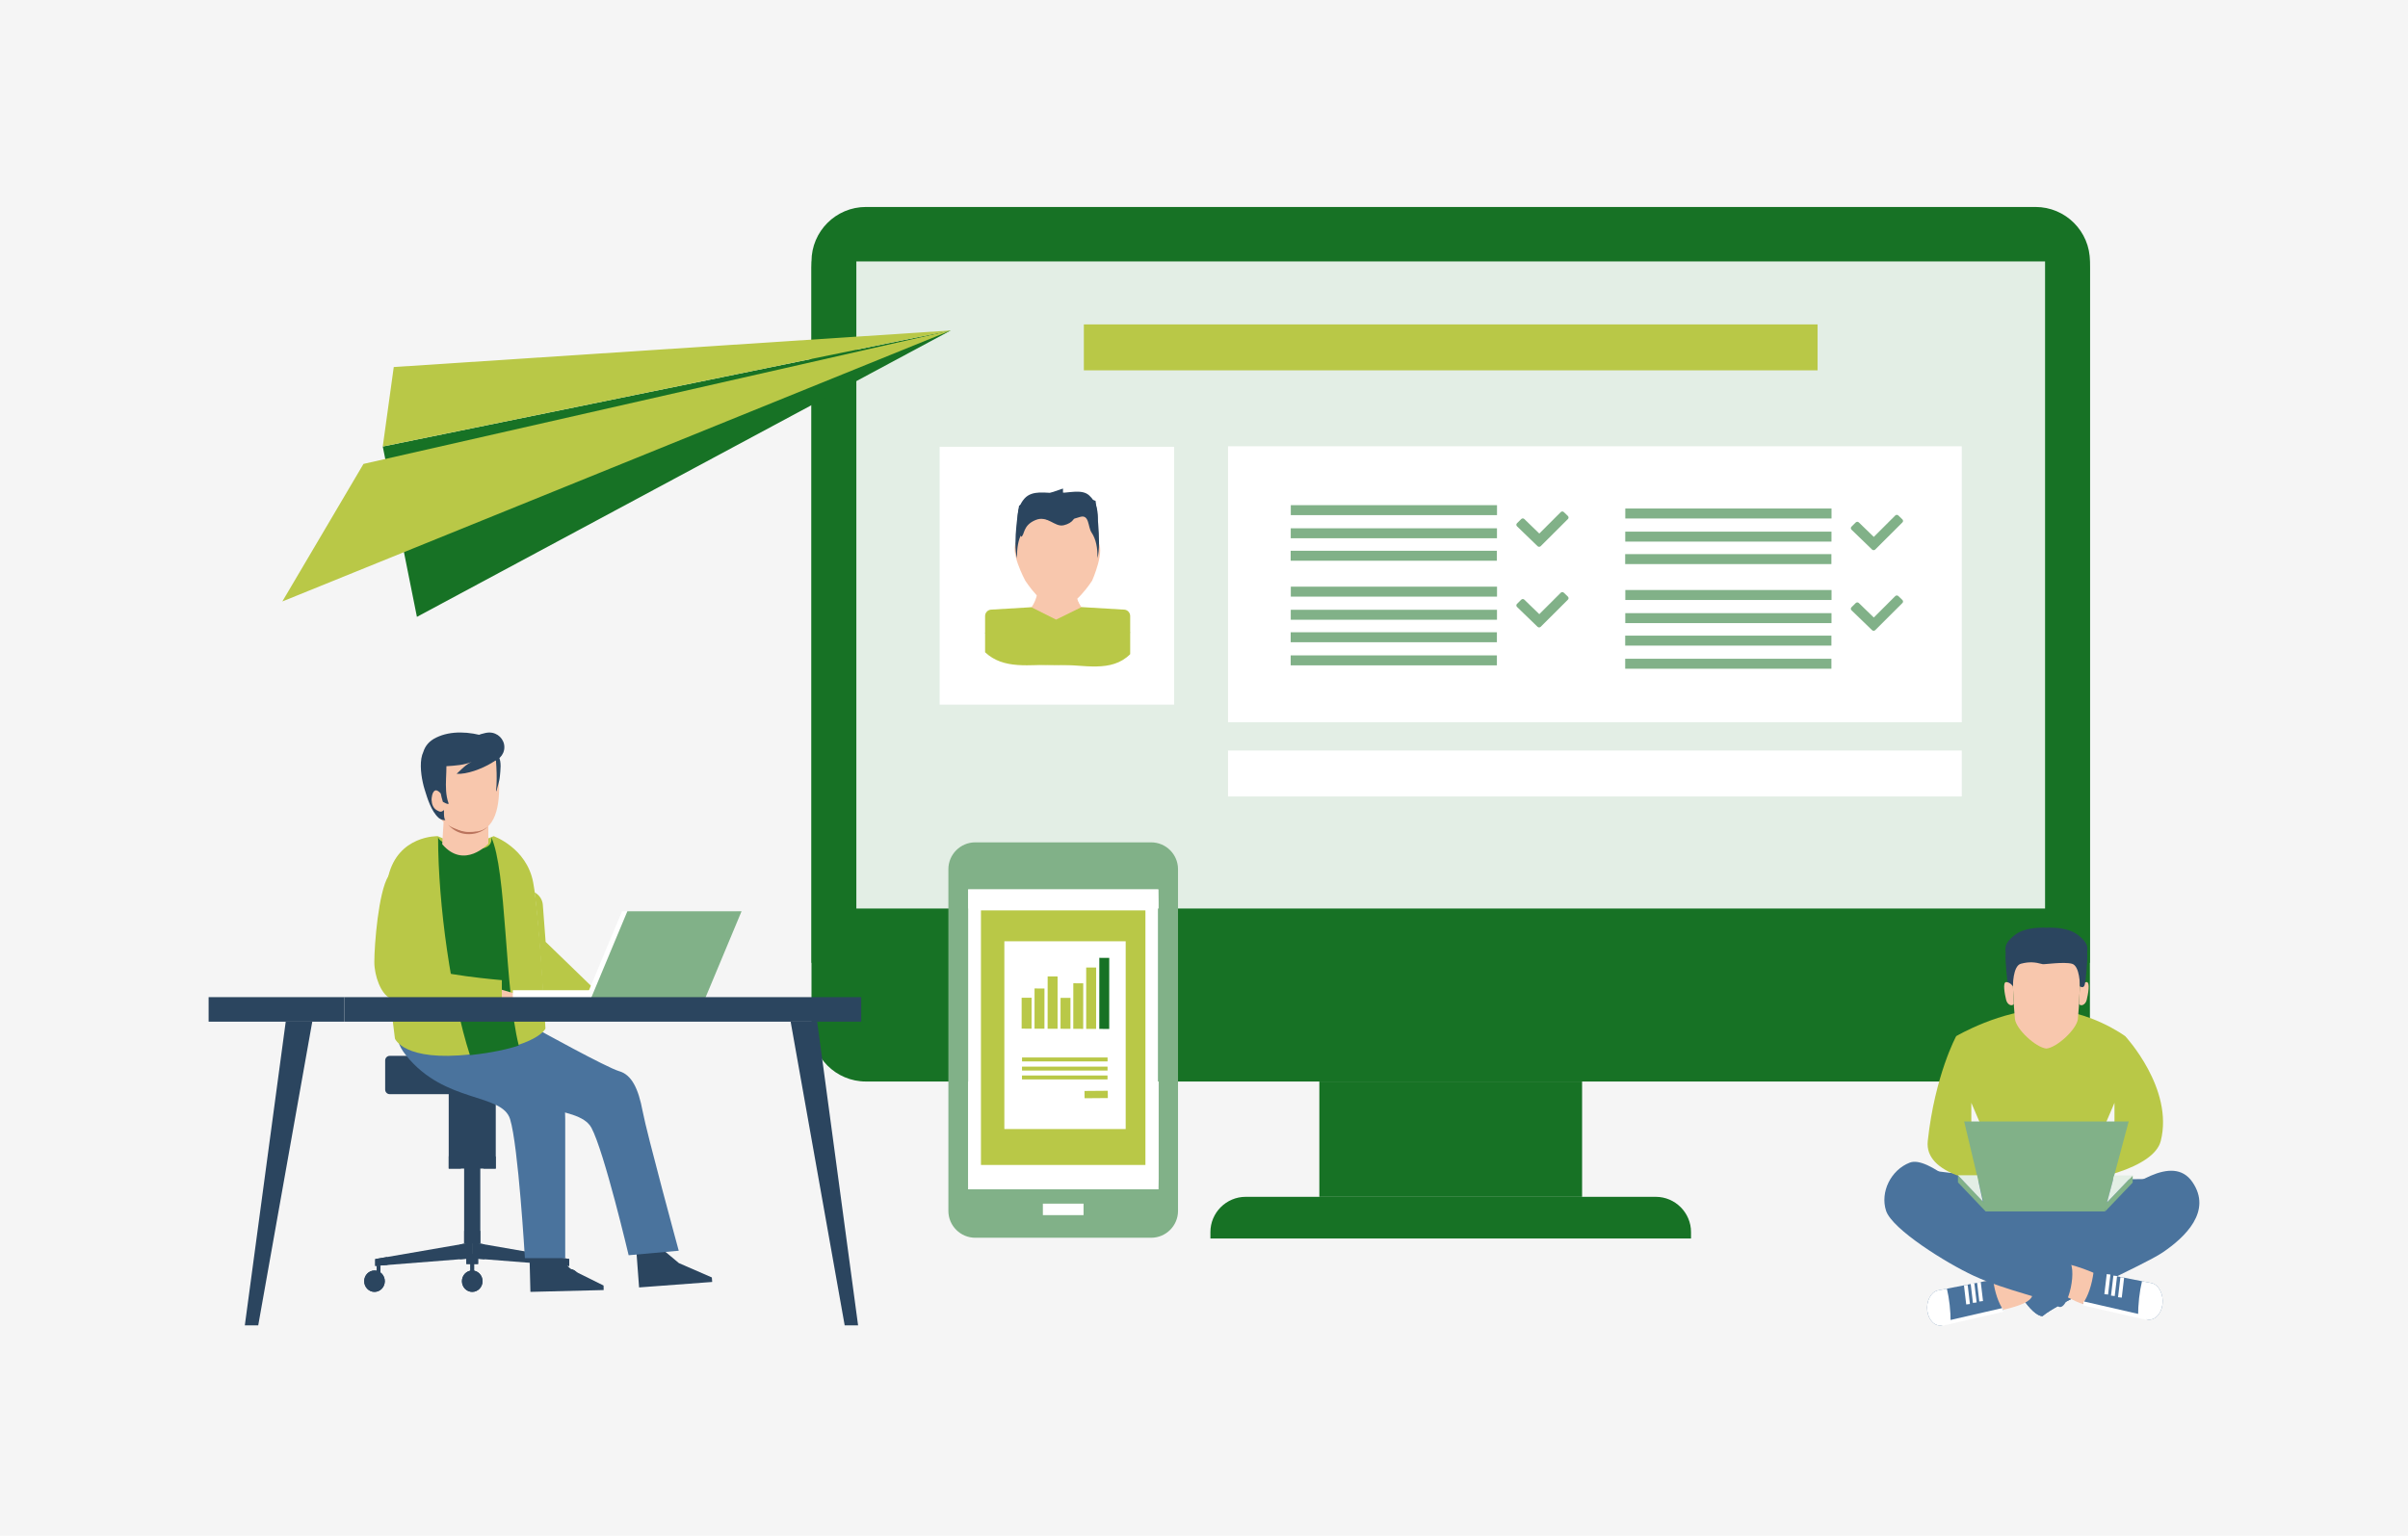 <svg width="580" height="370" viewBox="0 0 580 370" fill="none" xmlns="http://www.w3.org/2000/svg">
<rect width="580" height="370" fill="#F5F5F5"/>
<g clip-path="url(#clip0_474_6835)">
<path d="M490.267 49.859H208.579C201.332 49.859 195.458 55.734 195.458 62.981V247.428C195.458 254.675 201.332 260.55 208.579 260.55H490.267C497.513 260.55 503.388 254.675 503.388 247.428V62.981C503.388 55.734 497.513 49.859 490.267 49.859Z" fill="#177225"/>
<path d="M490.267 51.367H208.579C201.362 51.367 195.458 57.271 195.458 64.488V231.956H503.388V64.488C503.388 57.271 497.484 51.367 490.267 51.367Z" fill="#177225"/>
<path d="M381.068 260.55H317.782V288.335H381.068V260.55Z" fill="#177225"/>
<path d="M492.582 62.981H206.263V218.875H492.582V62.981Z" fill="#E3EEE5"/>
<path d="M355.21 239.712H343.636C341.078 239.712 339.004 241.786 339.004 244.344C339.004 246.902 341.078 248.975 343.636 248.975H355.21C357.768 248.975 359.842 246.902 359.842 244.344C359.842 241.786 357.768 239.712 355.21 239.712Z" fill="#177225"/>
<path d="M407.306 298.362V296.819C407.306 292.153 403.488 288.33 398.816 288.33H300.034C295.363 288.33 291.545 292.148 291.545 296.819V298.362H407.306Z" fill="#177225"/>
<path d="M472.519 107.51H295.787V174.001H472.519V107.51Z" fill="white"/>
<path d="M282.795 107.635H226.327V169.748H282.795V107.635Z" fill="white"/>
<path d="M472.519 180.813H295.787V191.879H472.519V180.813Z" fill="white"/>
<path d="M437.791 78.153H261.06V89.218H437.791V78.153Z" fill="#B9C847"/>
<path fill-rule="evenodd" clip-rule="evenodd" d="M237.268 152.465C239.204 150.633 243.217 149.949 246.805 148.681C250.439 147.399 250.958 141.824 250.668 138.49L258.774 137.916C258.484 141.25 258.694 147.199 262.327 148.681C265.956 150.164 270.014 150.623 272.215 152.395C268.436 156.358 263.296 159.068 257.426 159.731H257.356H251.971C246.281 159.088 241.111 156.447 237.268 152.46V152.465Z" fill="#2E6A3F"/>
<path fill-rule="evenodd" clip-rule="evenodd" d="M254.447 157.076C251.018 155.669 246.785 153.238 246.211 148.048C248.163 147.339 249.256 145.397 249.81 143.191C251.262 143.022 252.825 142.927 254.447 142.927C256.069 142.927 257.631 143.022 259.088 143.191C259.642 145.397 260.73 147.339 262.687 148.048C262.113 153.238 257.875 155.669 254.447 157.076Z" fill="#F8C7AD"/>
<path fill-rule="evenodd" clip-rule="evenodd" d="M258.674 153.802C258.754 154.421 251.856 145.836 252.216 143.521C253.668 143.351 252.82 142.922 254.442 142.922C256.064 142.922 257.626 143.016 259.083 143.186C259.637 145.392 260.725 147.334 262.682 148.042C262.108 153.233 262.103 152.39 258.674 153.797V153.802Z" fill="#F8C7AD"/>
<path fill-rule="evenodd" clip-rule="evenodd" d="M264.287 130.32C266.433 132.308 263.051 139.892 263.051 139.892C263.051 139.892 258.788 146.61 255.002 146.61C251.217 146.61 246.953 139.892 246.953 139.892C246.953 139.892 242.853 132.308 245 130.32C245.438 124.692 249.07 120.61 255.007 120.61C260.944 120.61 263.853 124.692 264.292 130.32H264.287Z" fill="#F8C7AD"/>
<path fill-rule="evenodd" clip-rule="evenodd" d="M244.959 134.507C244.924 132.091 245.233 129.995 246.147 128.468C247.025 126.99 247.349 123.786 249.905 124.525C251.148 124.884 253.678 125.593 255.29 125.593C256.902 125.593 258.943 124.884 260.186 124.525C262.412 123.876 262.013 126.965 262.911 128.288C263.979 129.865 264.409 132.026 264.324 134.472C265.427 130.709 263.88 120.662 263.88 120.662C263.88 120.662 258.414 118.65 254.596 118.645C250.199 118.645 245.453 121.835 245.453 121.835C245.453 121.835 243.886 130.709 244.959 134.497V134.507Z" fill="#2B455F"/>
<path d="M270.662 146.865L260.72 146.266L254.372 149.749L248.173 146.301L238.825 146.86C237.971 146.86 237.273 147.558 237.273 148.412V157.141C241.774 161.338 247.809 160.111 254.447 160.111C261.085 160.111 267.663 162.137 272.22 157.6V148.407C272.22 147.553 271.521 146.855 270.667 146.855L270.662 146.865Z" fill="#B9C847"/>
<path d="M254.372 149.271L248.427 146.291L248.173 146.306L249.685 160.011C251.227 160.306 257.536 160.321 259.018 160.046L260.715 146.301L260.456 146.286L254.372 149.271Z" fill="#B9C847"/>
<path d="M256.039 117.697L248.173 120.342L249.625 123.232L256.039 124.525V117.697Z" fill="#2B455F"/>
<path d="M256.203 126.546C258.534 125.963 258.909 124.725 259.383 123.362C259.632 122.643 261.309 123.532 262.128 124.929C263.011 126.432 263.051 128.483 263.51 128.693C264.269 127.719 264.429 125.923 264.429 124.755C264.429 122.798 264.084 120.937 262.327 119.334C260.571 117.732 257.391 118.8 254.462 118.8C251.966 118.8 248.652 117.982 246.76 120.103C245.493 121.526 245.118 123.183 245.118 124.755C245.118 125.923 245.208 128.348 245.967 129.316C246.86 128.907 246.271 126.606 249.396 125.294C252.35 124.051 254.047 127.076 256.203 126.536V126.546Z" fill="#2B455F"/>
<path d="M377.804 124.67C377.804 124.53 377.749 124.405 377.65 124.31L376.671 123.367C376.467 123.167 376.132 123.172 375.928 123.372L370.762 128.533L367.148 125.034C367.044 124.934 366.909 124.884 366.779 124.889C366.649 124.894 366.51 124.939 366.41 125.044L365.382 126.062C365.177 126.262 365.182 126.591 365.387 126.786L370.353 131.587C370.552 131.777 370.897 131.777 371.096 131.582L377.66 125.034C377.759 124.939 377.809 124.809 377.809 124.67H377.804Z" fill="#81B188"/>
<path d="M360.575 121.7H310.905V124.101H360.575V121.7Z" fill="#81B188"/>
<path d="M360.565 127.27H310.895V129.671H360.565V127.27Z" fill="#81B188"/>
<path d="M360.545 132.685H310.875V135.086H360.545V132.685Z" fill="#81B188"/>
<path d="M360.58 141.334H310.91V143.735H360.58V141.334Z" fill="#81B188"/>
<path d="M360.57 146.905H310.9V149.305H360.57V146.905Z" fill="#81B188"/>
<path d="M360.55 152.32H310.88V154.721H360.55V152.32Z" fill="#81B188"/>
<path d="M377.804 144.095C377.804 143.955 377.749 143.83 377.65 143.735L376.671 142.792C376.467 142.592 376.132 142.597 375.928 142.797L370.762 147.958L367.148 144.459C367.044 144.359 366.909 144.309 366.779 144.314C366.649 144.319 366.51 144.364 366.41 144.469L365.382 145.487C365.177 145.687 365.182 146.016 365.387 146.211L370.353 151.012C370.552 151.202 370.897 151.202 371.096 151.007L377.66 144.459C377.759 144.364 377.809 144.234 377.809 144.095H377.804Z" fill="#81B188"/>
<path d="M360.55 157.89H310.88V160.29H360.55V157.89Z" fill="#81B188"/>
<path d="M458.374 125.483C458.374 125.343 458.319 125.219 458.219 125.124L457.241 124.18C457.036 123.981 456.702 123.986 456.497 124.185L451.332 129.346L447.718 125.847C447.613 125.748 447.479 125.698 447.349 125.703C447.219 125.708 447.079 125.753 446.98 125.857L445.951 126.876C445.747 127.075 445.752 127.405 445.956 127.599L450.922 132.401C451.122 132.59 451.467 132.59 451.666 132.396L458.229 125.847C458.329 125.753 458.379 125.623 458.379 125.483H458.374Z" fill="#81B188"/>
<path d="M441.145 122.509H391.475V124.909H441.145V122.509Z" fill="#81B188"/>
<path d="M441.135 128.079H391.465V130.479H441.135V128.079Z" fill="#81B188"/>
<path d="M441.115 133.494H391.445V135.894H441.115V133.494Z" fill="#81B188"/>
<path d="M441.15 142.143H391.48V144.544H441.15V142.143Z" fill="#81B188"/>
<path d="M441.14 147.713H391.47V150.114H441.14V147.713Z" fill="#81B188"/>
<path d="M441.12 153.133H391.45V155.534H441.12V153.133Z" fill="#81B188"/>
<path d="M458.374 144.903C458.374 144.764 458.319 144.639 458.219 144.544L457.241 143.601C457.036 143.401 456.702 143.406 456.497 143.606L451.332 148.766L447.718 145.268C447.613 145.168 447.479 145.118 447.349 145.123C447.219 145.128 447.079 145.173 446.98 145.278L445.951 146.296C445.747 146.495 445.752 146.825 445.956 147.019L450.922 151.821C451.122 152.01 451.467 152.01 451.666 151.816L458.229 145.268C458.329 145.173 458.379 145.043 458.379 144.903H458.374Z" fill="#81B188"/>
<path d="M441.12 158.703H391.45V161.104H441.12V158.703Z" fill="#81B188"/>
<path d="M277.283 202.934H234.89C231.336 202.934 228.431 205.838 228.431 209.392V291.729C228.431 295.282 231.336 298.187 234.89 298.187H277.283C280.837 298.187 283.742 295.282 283.742 291.729V209.392C283.742 205.838 280.837 202.934 277.283 202.934ZM279.095 283.973L279 286.518H233.293L233.198 283.973V214.263H231.601H279.005L279.1 217.228V283.968L279.095 283.973Z" fill="#81B188"/>
<path d="M278.99 214.268H233.183V286.518H278.99V214.268Z" fill="white"/>
<path d="M260.988 289.972H251.19V292.737H260.988V289.972Z" fill="white"/>
<path d="M275.891 219.324H236.277V280.653H275.891V219.324Z" fill="#B9C847"/>
<path d="M271.134 226.766H241.912V271.999H271.134V226.766Z" fill="white"/>
<path d="M248.465 247.818L246.075 247.813V240.366L248.47 240.371L248.465 247.818Z" fill="#B9C847"/>
<path d="M251.57 247.828L249.179 247.823L249.184 238.13L251.575 238.14L251.57 247.828Z" fill="#B9C847"/>
<path d="M254.729 247.843L252.333 247.833L252.343 235.236L254.734 235.241L254.729 247.843Z" fill="#B9C847"/>
<path d="M257.833 247.853L255.443 247.843L255.448 240.396L257.838 240.401L257.833 247.853Z" fill="#B9C847"/>
<path d="M260.908 247.863L258.512 247.853L258.522 236.877L260.913 236.887L260.908 247.863Z" fill="#B9C847"/>
<path d="M264.012 247.873L261.622 247.863L261.627 233.084L264.022 233.089L264.012 247.873Z" fill="#B9C847"/>
<path d="M267.172 247.883L264.776 247.873L264.786 230.754L267.177 230.764L267.172 247.883Z" fill="#177225"/>
<path d="M269.098 251.332H244.153V268.411H269.098V251.332Z" fill="white"/>
<path d="M266.772 254.76H246.169V255.709H266.772V254.76Z" fill="#B9C847"/>
<path d="M266.767 256.961H246.164V257.909H266.767V256.961Z" fill="#B9C847"/>
<path d="M266.762 259.097H246.159V260.046H266.762V259.097Z" fill="#B9C847"/>
<path d="M266.824 262.778L261.219 262.823L261.233 264.58L266.838 264.535L266.824 262.778Z" fill="#B9C847"/>
<g clip-path="url(#clip1_474_6835)">
<path d="M100.42 148.61L92.193 107.569L229 79.61L100.42 148.61Z" fill="#177225"/>
<path d="M94.842 88.423L92.193 107.569L229 79.61L94.842 88.423Z" fill="#B9C847"/>
<path d="M68 144.899L87.548 111.765L229 79.61L68 144.899Z" fill="#B9C847"/>
</g>
<path d="M466.305 282.131C466.305 282.131 486.329 284.761 494.699 284.467C503.069 284.172 517.962 284.027 517.962 284.027C517.962 284.027 520.332 291.928 516.973 294.853C513.615 297.778 493.501 306.252 479.516 300.258C465.536 294.269 465.032 283.144 466.31 282.131H466.305Z" fill="#4A739D"/>
<path d="M484.527 305.229C484.527 305.229 501.501 293.54 507.64 289.558C512.986 286.094 523.252 277.754 528.073 284.771C532.895 291.783 526.322 298.067 520.911 301.721C516.2 304.905 495.852 313.654 491.979 317.063C489.493 317.208 484.113 309.467 484.527 305.224V305.229Z" fill="#4A739D"/>
<path d="M495.402 306.657C493.815 304.75 492.892 302.449 491.839 300.218C487.726 303.033 484.532 305.229 484.532 305.229C484.123 309.467 489.498 317.213 491.984 317.068C493.491 315.74 497.484 313.609 502.075 311.313C499.55 310.235 497.194 308.813 495.402 306.657Z" fill="#4A739D"/>
<path d="M474.445 310.325C474.445 310.325 470.427 313.285 469.549 314.882C468.671 316.479 471.995 317.277 471.995 317.277C471.995 317.277 484.597 315.895 488.25 313.559C491.904 311.223 487.402 307.79 484.502 307.79C481.602 307.79 476.631 308.578 474.44 310.33L474.445 310.325Z" fill="#F8C7AD"/>
<path d="M494.759 310.49C494.759 310.49 500.314 314.727 506.158 315.166C512.002 315.606 514.194 316.484 514.194 316.484C514.194 316.484 510.835 310.185 507.031 307.994C503.233 305.803 495.926 303.482 494.759 304.356C493.591 305.234 493.88 307.715 494.759 310.495V310.49Z" fill="#F8C7AD"/>
<path d="M480.07 308.279L466.714 310.889C465.042 311.298 463.919 313.514 464.219 315.815C464.518 318.116 466.125 319.658 467.797 319.254L482.536 315.626C481.348 313.899 480.459 311.308 480.07 308.289V308.279Z" fill="#4A739D"/>
<path d="M468.935 310.455L466.714 310.889C465.042 311.298 463.919 313.514 464.219 315.815C464.518 318.116 466.125 319.658 467.797 319.254L469.843 318.75C469.843 318.75 469.843 318.75 469.843 318.745C469.843 315.7 469.509 312.87 468.935 310.46V310.455Z" fill="white"/>
<path d="M473.938 309.539L473.045 309.645L473.591 314.254L474.483 314.149L473.938 309.539Z" fill="white"/>
<path d="M475.555 309.167L474.663 309.273L475.209 313.882L476.101 313.777L475.555 309.167Z" fill="white"/>
<path d="M477.091 308.829L476.199 308.935L476.745 313.544L477.637 313.439L477.091 308.829Z" fill="white"/>
<path d="M482.516 316.025L467.927 319.374L467.812 318.45L482.401 315.101L482.516 316.025Z" fill="white"/>
<path d="M497.973 303.472C497.973 303.472 489.204 297.388 480.235 291.938C474.405 288.395 464.508 278.338 459.981 280.095C455.449 281.846 452.819 287.192 454.281 291.679C455.744 296.166 468.84 304.311 475.363 307.331C483.364 311.039 493.161 312.776 495.647 314.677C498.132 316.579 500.728 304.64 497.978 303.472H497.973Z" fill="#4A739D"/>
<path d="M504.281 306.377L518.251 309.107C519.998 309.536 521.176 311.852 520.861 314.258C520.552 316.664 518.865 318.281 517.118 317.852L501.701 314.053C502.944 312.247 503.872 309.541 504.276 306.377H504.281Z" fill="#4A739D"/>
<path d="M515.93 308.653L518.256 309.107C520.003 309.536 521.181 311.852 520.867 314.258C520.557 316.664 518.87 318.281 517.123 317.851L514.982 317.322C514.982 317.322 514.982 317.322 514.982 317.317C514.982 314.133 515.331 311.174 515.93 308.653Z" fill="white"/>
<path d="M510.731 307.69L510.161 312.513L511.053 312.618L511.623 307.796L510.731 307.69Z" fill="white"/>
<path d="M509.038 307.305L508.468 312.127L509.36 312.233L509.93 307.41L509.038 307.305Z" fill="white"/>
<path d="M507.435 306.947L506.865 311.77L507.757 311.875L508.327 307.053L507.435 306.947Z" fill="white"/>
<path d="M501.726 314.477L516.984 317.981L517.103 317.018L501.841 313.514L501.726 314.477Z" fill="white"/>
<path d="M511.873 249.614C511.873 249.614 503.178 243.191 492.642 243.191C482.106 243.191 471.181 249.614 471.181 249.614C471.181 249.614 466.04 259.037 464.328 274.889C462.616 290.735 517.228 287.526 520.442 274.889C523.656 262.252 511.878 249.614 511.878 249.614H511.873ZM474.819 274.674V265.68L478.672 274.674H474.819ZM509.302 274.674H505.449L509.302 265.68V274.674Z" fill="#B9C847"/>
<path d="M506.937 291.808H478.238L473.098 270.177H512.721L506.937 291.808Z" fill="#81B188"/>
<path d="M471.6 283.134L478.238 290.091V291.808L471.6 284.846V283.134Z" fill="#81B188"/>
<path d="M477.594 289.453L471.6 283.134H476.202L477.594 289.453Z" fill="#E3EEE5"/>
<path d="M507.046 290.146H478.238V291.808H507.046V290.146Z" fill="#81B188"/>
<path d="M513.684 283.184L507.046 290.146V291.858L513.684 284.901V283.184Z" fill="#81B188"/>
<path d="M507.511 289.657L513.684 283.184H509.242L507.511 289.657Z" fill="#E3EEE5"/>
<path d="M500.972 237.631C500.972 237.631 501.551 236.668 502.554 236.593C503.558 236.518 502.904 239.677 502.609 240.885C502.315 242.093 501.167 242.547 500.763 241.853L500.967 237.631H500.972Z" fill="#F8C7AD"/>
<path d="M501.092 229.98C500.947 226.651 496.211 227.335 492.907 226.99C489.603 227.335 484.866 226.646 484.722 229.98C484.577 233.339 485.036 243.011 485.321 245.482C485.595 247.923 490.312 252.34 492.907 252.614C495.502 252.34 500.219 247.928 500.493 245.482C500.773 243.011 501.237 233.339 501.092 229.98Z" fill="#F8C7AD"/>
<path d="M500.433 225.193C498.257 223.541 494.843 223.412 492.907 223.496C490.97 223.417 487.556 223.541 485.38 225.193C482.206 227.604 483.224 228.812 483.08 229.835C482.935 230.858 483.409 236.338 483.698 237.287C483.993 238.235 484.841 237.631 484.841 237.631C484.841 237.631 484.791 232.685 486.768 232.171C488.739 231.662 490.062 231.747 492.033 232.281C492.338 232.366 497.074 231.657 499.046 232.171C501.017 232.68 500.972 237.631 500.972 237.631C500.972 237.631 501.826 238.235 502.115 237.287C502.41 236.338 502.884 230.858 502.734 229.835C502.589 228.812 503.608 227.609 500.433 225.193Z" fill="#2B455F"/>
<path d="M484.846 237.631C484.846 237.631 484.267 236.668 483.264 236.593C482.261 236.518 482.915 239.677 483.204 240.885C483.499 242.093 484.647 242.547 485.051 241.853L484.846 237.631Z" fill="#F8C7AD"/>
<path d="M129.497 254.366H93.876C93.267 254.366 92.773 254.86 92.773 255.469V262.496C92.773 263.105 93.267 263.599 93.876 263.599H129.497C130.106 263.599 130.6 263.105 130.6 262.496V255.469C130.6 254.86 130.106 254.366 129.497 254.366Z" fill="#2B455F"/>
<path d="M90.377 304.975L113.745 303.138V299.28L90.377 303.323V304.975Z" fill="#2B455F"/>
<path d="M93.327 302.814L90.377 303.323V304.975L93.362 304.74" fill="#2B455F"/>
<path d="M110.755 303.373L113.745 303.138V299.28L110.79 299.789" fill="#2B455F"/>
<path d="M137.108 304.975L113.745 303.138V299.28L137.108 303.323V304.975Z" fill="#2B455F"/>
<path d="M134.158 302.814L137.108 303.323V304.975L134.123 304.74" fill="#2B455F"/>
<path d="M116.73 303.373L113.745 303.138V299.28L116.695 299.789" fill="#2B455F"/>
<path d="M90.203 311.229C91.573 311.229 92.683 310.076 92.683 308.654C92.683 307.231 91.573 306.078 90.203 306.078C88.833 306.078 87.722 307.231 87.722 308.654C87.722 310.076 88.833 311.229 90.203 311.229Z" fill="#2B455F"/>
<path d="M87.722 308.654C87.722 310.076 88.83 311.229 90.203 311.229C91.575 311.229 92.683 310.076 92.683 308.654C92.683 307.231 91.575 306.078 90.203 306.078C88.83 306.078 87.722 307.231 87.722 308.654Z" fill="#2B455F"/>
<path d="M137.108 310.859C138.478 310.859 139.589 309.706 139.589 308.284C139.589 306.862 138.478 305.709 137.108 305.709C135.738 305.709 134.627 306.862 134.627 308.284C134.627 309.706 135.738 310.859 137.108 310.859Z" fill="#2B455F"/>
<path d="M137.108 310.859C138.478 310.859 139.589 309.706 139.589 308.284C139.589 306.862 138.478 305.709 137.108 305.709C135.738 305.709 134.627 306.862 134.627 308.284C134.627 309.706 135.738 310.859 137.108 310.859Z" fill="#2B455F"/>
<path d="M91.63 304.905H90.732V306.632H91.63V304.905Z" fill="#2B455F"/>
<path d="M91.63 304.905H90.732V306.632H91.63V304.905Z" fill="#2B455F"/>
<path d="M136.619 304.541H135.721V306.268H136.619V304.541Z" fill="#2B455F"/>
<path d="M136.619 304.541H135.721V306.268H136.619V304.541Z" fill="#2B455F"/>
<path d="M113.745 311.229C115.115 311.229 116.226 310.076 116.226 308.654C116.226 307.231 115.115 306.078 113.745 306.078C112.375 306.078 111.265 307.231 111.265 308.654C111.265 310.076 112.375 311.229 113.745 311.229Z" fill="#2B455F"/>
<path d="M111.265 308.654C111.265 310.076 112.373 311.229 113.745 311.229C115.118 311.229 116.226 310.076 116.226 308.654C116.226 307.231 115.118 306.078 113.745 306.078C112.373 306.078 111.265 307.231 111.265 308.654Z" fill="#2B455F"/>
<path d="M114.189 304.187H113.291V306.942H114.189V304.187Z" fill="#2B455F"/>
<path d="M114.189 304.187H113.291V306.942H114.189V304.187Z" fill="#2B455F"/>
<path d="M115.158 302.125H112.328V304.516H115.158V302.125Z" fill="#2B455F"/>
<path d="M115.158 302.125H112.328V304.516H115.158V302.125Z" fill="#2B455F"/>
<path d="M119.41 260.54H108.08V281.527H119.41V260.54Z" fill="#2B455F"/>
<path d="M119.41 263.535V260.54H116.415" fill="#2B455F"/>
<path d="M111.075 260.54H108.08V263.535" fill="#2B455F"/>
<path d="M108.08 278.528V281.522H111.075" fill="#2B455F"/>
<path d="M116.415 281.522H119.41V278.528" fill="#2B455F"/>
<path d="M115.687 277.28H111.794V299.525H115.687V277.28Z" fill="#2B455F"/>
<path d="M115.692 280.274V277.28H111.794V280.274" fill="#2B455F"/>
<path d="M111.794 296.53V299.525H115.692V296.53" fill="#2B455F"/>
<path d="M171.541 308.838L158.14 309.841L156.274 309.981L153.933 310.156L153.304 301.756L159.967 301.322L163.525 304.296L171.456 307.75L171.541 308.838Z" fill="#2B455F"/>
<path d="M159.135 298.332L153.192 298.777L153.415 301.753L159.358 301.309L159.135 298.332Z" fill="#F8C7AD"/>
<path d="M145.403 310.789L131.972 311.124L130.101 311.169L127.755 311.228L127.545 302.804L134.223 302.704L137.627 305.853L145.378 309.696L145.403 310.789Z" fill="#2B455F"/>
<path d="M133.557 299.667L127.599 299.816L127.674 302.799L133.631 302.651L133.557 299.667Z" fill="#F8C7AD"/>
<path d="M142.458 271.705C139.339 265.835 123.353 268.505 112.078 258.913C100.803 249.32 129.602 248.047 129.602 248.047C129.602 248.047 146.167 257.216 149.151 258.064C152.136 258.918 153.768 262.242 154.786 267.692C155.809 273.147 163.486 301.316 163.486 301.316L151.417 302.399C151.417 302.399 145.573 277.569 142.458 271.7V271.705Z" fill="#4A739D"/>
<path d="M122.864 269.613C120.882 263.27 107.207 265.875 97.894 254.366C88.581 242.857 115.926 250.588 115.926 250.588C115.926 250.588 129.602 257.72 132.377 259.107C135.152 260.495 136.14 264.063 136.14 269.608C136.14 275.153 136.14 303.098 136.14 303.098H126.427C126.427 303.098 124.84 275.947 122.859 269.608L122.864 269.613Z" fill="#4A739D"/>
<path d="M95.119 250.194C95.119 250.194 97.22 255.833 113.411 254.002C129.602 252.175 131.378 247.793 131.378 247.793C131.378 247.793 129.996 220.861 128.414 212.541C126.827 204.216 118.901 201.441 118.901 201.441L112.078 204.256L105.425 201.441C105.425 201.441 95.912 201.177 93.537 211.084C91.161 220.991 95.124 250.194 95.124 250.194H95.119Z" fill="#B9C847"/>
<path d="M113.511 254.166C113.406 254.176 113.301 254.191 113.191 254.201C108.694 240.206 105.52 218.166 105.52 201.606C105.52 201.606 105.35 203.447 112.423 204.421C119.495 205.394 118.292 201.606 118.292 201.606C122.085 209.681 121.476 238.025 124.955 251.88C122.315 252.754 118.636 253.587 113.506 254.166H113.511Z" fill="#177225"/>
<path d="M130.749 218.007L131.423 226.906L143.362 238.47C143.516 240.531 140.008 242.897 137.947 243.051L130.944 242.118C130.545 235.256 129.716 222.459 128.763 214.977C129.861 215.566 130.655 216.679 130.754 218.012L130.749 218.007Z" fill="#B9C847"/>
<path d="M111.329 239.797L113.156 236.208L124.89 239.612C126.337 239.258 128.189 239.043 130.205 239.043C134.837 239.043 138.59 240.171 138.59 241.559C138.59 242.946 134.837 244.074 130.205 244.074C127.196 244.074 124.556 243.6 123.078 242.881L111.329 239.797Z" fill="#F8C7AD"/>
<path d="M90.163 231.761C90.163 227.599 91.156 214.917 93.532 211.084C95.907 207.251 95.004 211.029 97.993 211.169C100.988 211.308 103.324 213.874 103.184 216.868C103.184 216.868 100.449 230.858 102.441 232.8C104.432 234.741 120.877 236.129 120.877 236.129V245.841C120.877 245.841 96.237 241.459 93.991 240.481C91.745 239.503 90.158 235.046 90.163 231.771V231.761Z" fill="#B9C847"/>
<path d="M137.417 242.747C137.817 241.349 138.71 240.072 139.978 239.004C141.181 238.804 142.563 238.689 144.041 238.689C148.672 238.689 152.425 239.817 152.425 241.205C152.425 242.592 148.672 243.72 144.041 243.72C141.345 243.72 138.955 243.336 137.417 242.747Z" fill="#F8C7AD"/>
<path d="M117.623 195.827V203.238C117.623 203.238 111.834 209.587 106.518 203.388L106.982 195.827H117.618H117.623Z" fill="#F8C7AD"/>
<path d="M111.958 200.892C112.098 200.912 112.243 200.927 112.388 200.937C114.169 201.072 115.811 200.568 117.149 199.48C117.269 199.38 117.274 199.21 117.149 199.1C117.029 198.991 116.84 198.981 116.715 199.08C115.502 200.064 114.015 200.523 112.408 200.403C110.731 200.278 109.293 199.49 108.145 198.062C108.045 197.938 107.856 197.908 107.716 197.987C107.581 198.067 107.551 198.237 107.646 198.357C108.799 199.784 110.276 200.658 111.953 200.892H111.958Z" fill="#BA745D"/>
<path d="M120.024 186.119C120.703 192.687 119.814 199.799 114.803 200.308C109.593 200.837 104.117 197.823 103.439 191.255C102.76 184.686 106.234 178.453 111.2 177.325C116.166 176.197 119.345 179.556 120.024 186.119Z" fill="#F8C7AD"/>
<path d="M120.099 182.246C120.343 181.622 120.263 180.883 119.739 180.06C119.634 179.895 119.515 179.73 119.37 179.551C118.771 178.787 117.908 178.073 117.114 177.449C117.089 177.449 117.059 177.449 117.034 177.459C113.131 176.247 108.619 175.957 105.091 177.679C103.364 178.498 102.401 179.725 101.961 181.143C101.048 183.049 101.318 186.124 101.822 188.435C101.956 189.063 102.106 189.637 102.256 190.117C102.94 192.338 103.823 195.342 105.64 197.024C106.019 197.329 106.628 197.638 107.187 197.573C107.217 197.568 107.242 197.563 107.267 197.558C107.202 197.458 107.137 197.354 107.077 197.244C106.897 196.57 106.937 195.816 106.937 195.148C106.658 195.397 106.438 195.527 106.184 195.542C105.934 195.562 105.66 195.462 105.29 195.242C104.322 194.718 103.988 193.72 103.948 192.677C103.948 192.407 103.993 191.938 104.107 191.489C104.112 191.484 104.112 191.474 104.117 191.469C104.202 191.155 104.327 190.855 104.507 190.656C104.651 190.496 104.821 190.396 105.036 190.396C105.335 190.396 105.844 190.775 106.104 191.095C106.124 191.125 106.144 191.15 106.164 191.175C106.219 191.494 106.289 191.804 106.373 192.113C106.458 192.467 106.563 192.822 106.673 193.171C107.102 193.381 107.536 193.665 108.01 193.715L108.03 193.485C107.347 191.569 107.362 189.543 107.436 187.516C107.456 187.022 107.481 186.528 107.496 186.034C107.516 185.575 107.526 185.116 107.526 184.661V184.587C109.643 184.452 111.804 184.317 113.625 183.548C112.917 183.858 112.318 184.287 111.774 184.761C111.589 184.921 111.409 185.081 111.235 185.245C110.81 185.64 110.406 186.044 109.982 186.418C112.398 186.593 116.006 185.255 118.457 183.778C118.811 183.563 119.135 183.344 119.435 183.129L119.445 183.139L119.455 183.154C119.5 183.678 119.535 184.207 119.56 184.746C119.664 186.653 119.674 188.629 119.485 190.556C119.515 190.556 119.56 190.556 119.6 190.566C119.699 190.057 119.844 189.563 119.984 189.068C120.169 188.395 120.343 187.721 120.403 187.007C120.518 185.62 120.852 183.548 120.099 182.256V182.246Z" fill="#2B455F"/>
<path d="M110.546 180.644C110.546 182.595 115.856 183.538 117.858 183.538C119.859 183.538 121.481 181.956 121.481 180.005C121.481 178.053 119.859 176.471 117.858 176.471C115.856 176.471 110.546 178.692 110.546 180.644Z" fill="#2B455F"/>
<path d="M143.427 238.554H123.522V241.339H143.427V238.554Z" fill="white"/>
<path d="M140.821 241.07H168.327L177.326 219.539H149.82L140.821 241.07Z" fill="white"/>
<path d="M142.114 241.07H169.619L178.613 219.539H151.108L142.114 241.07Z" fill="#81B188"/>
<path d="M207.436 240.222H82.941V246.131H207.436V240.222Z" fill="#2B455F"/>
<path d="M82.941 240.222H50.249V246.131H82.941V240.222Z" fill="#2B455F"/>
<path d="M58.969 319.294H62.198L75.215 246.131H68.821L58.969 319.294Z" fill="#2B455F"/>
<path d="M206.683 319.294H203.453L190.437 246.131H196.83L206.683 319.294Z" fill="#2B455F"/>
</g>
<defs>
<clipPath id="clip0_474_6835">
<rect width="480" height="270.068" fill="white" transform="translate(50 49.61)"/>
</clipPath>
<clipPath id="clip1_474_6835">
<rect width="161" height="69" fill="white" transform="translate(68 79.61)"/>
</clipPath>
</defs>
</svg>
